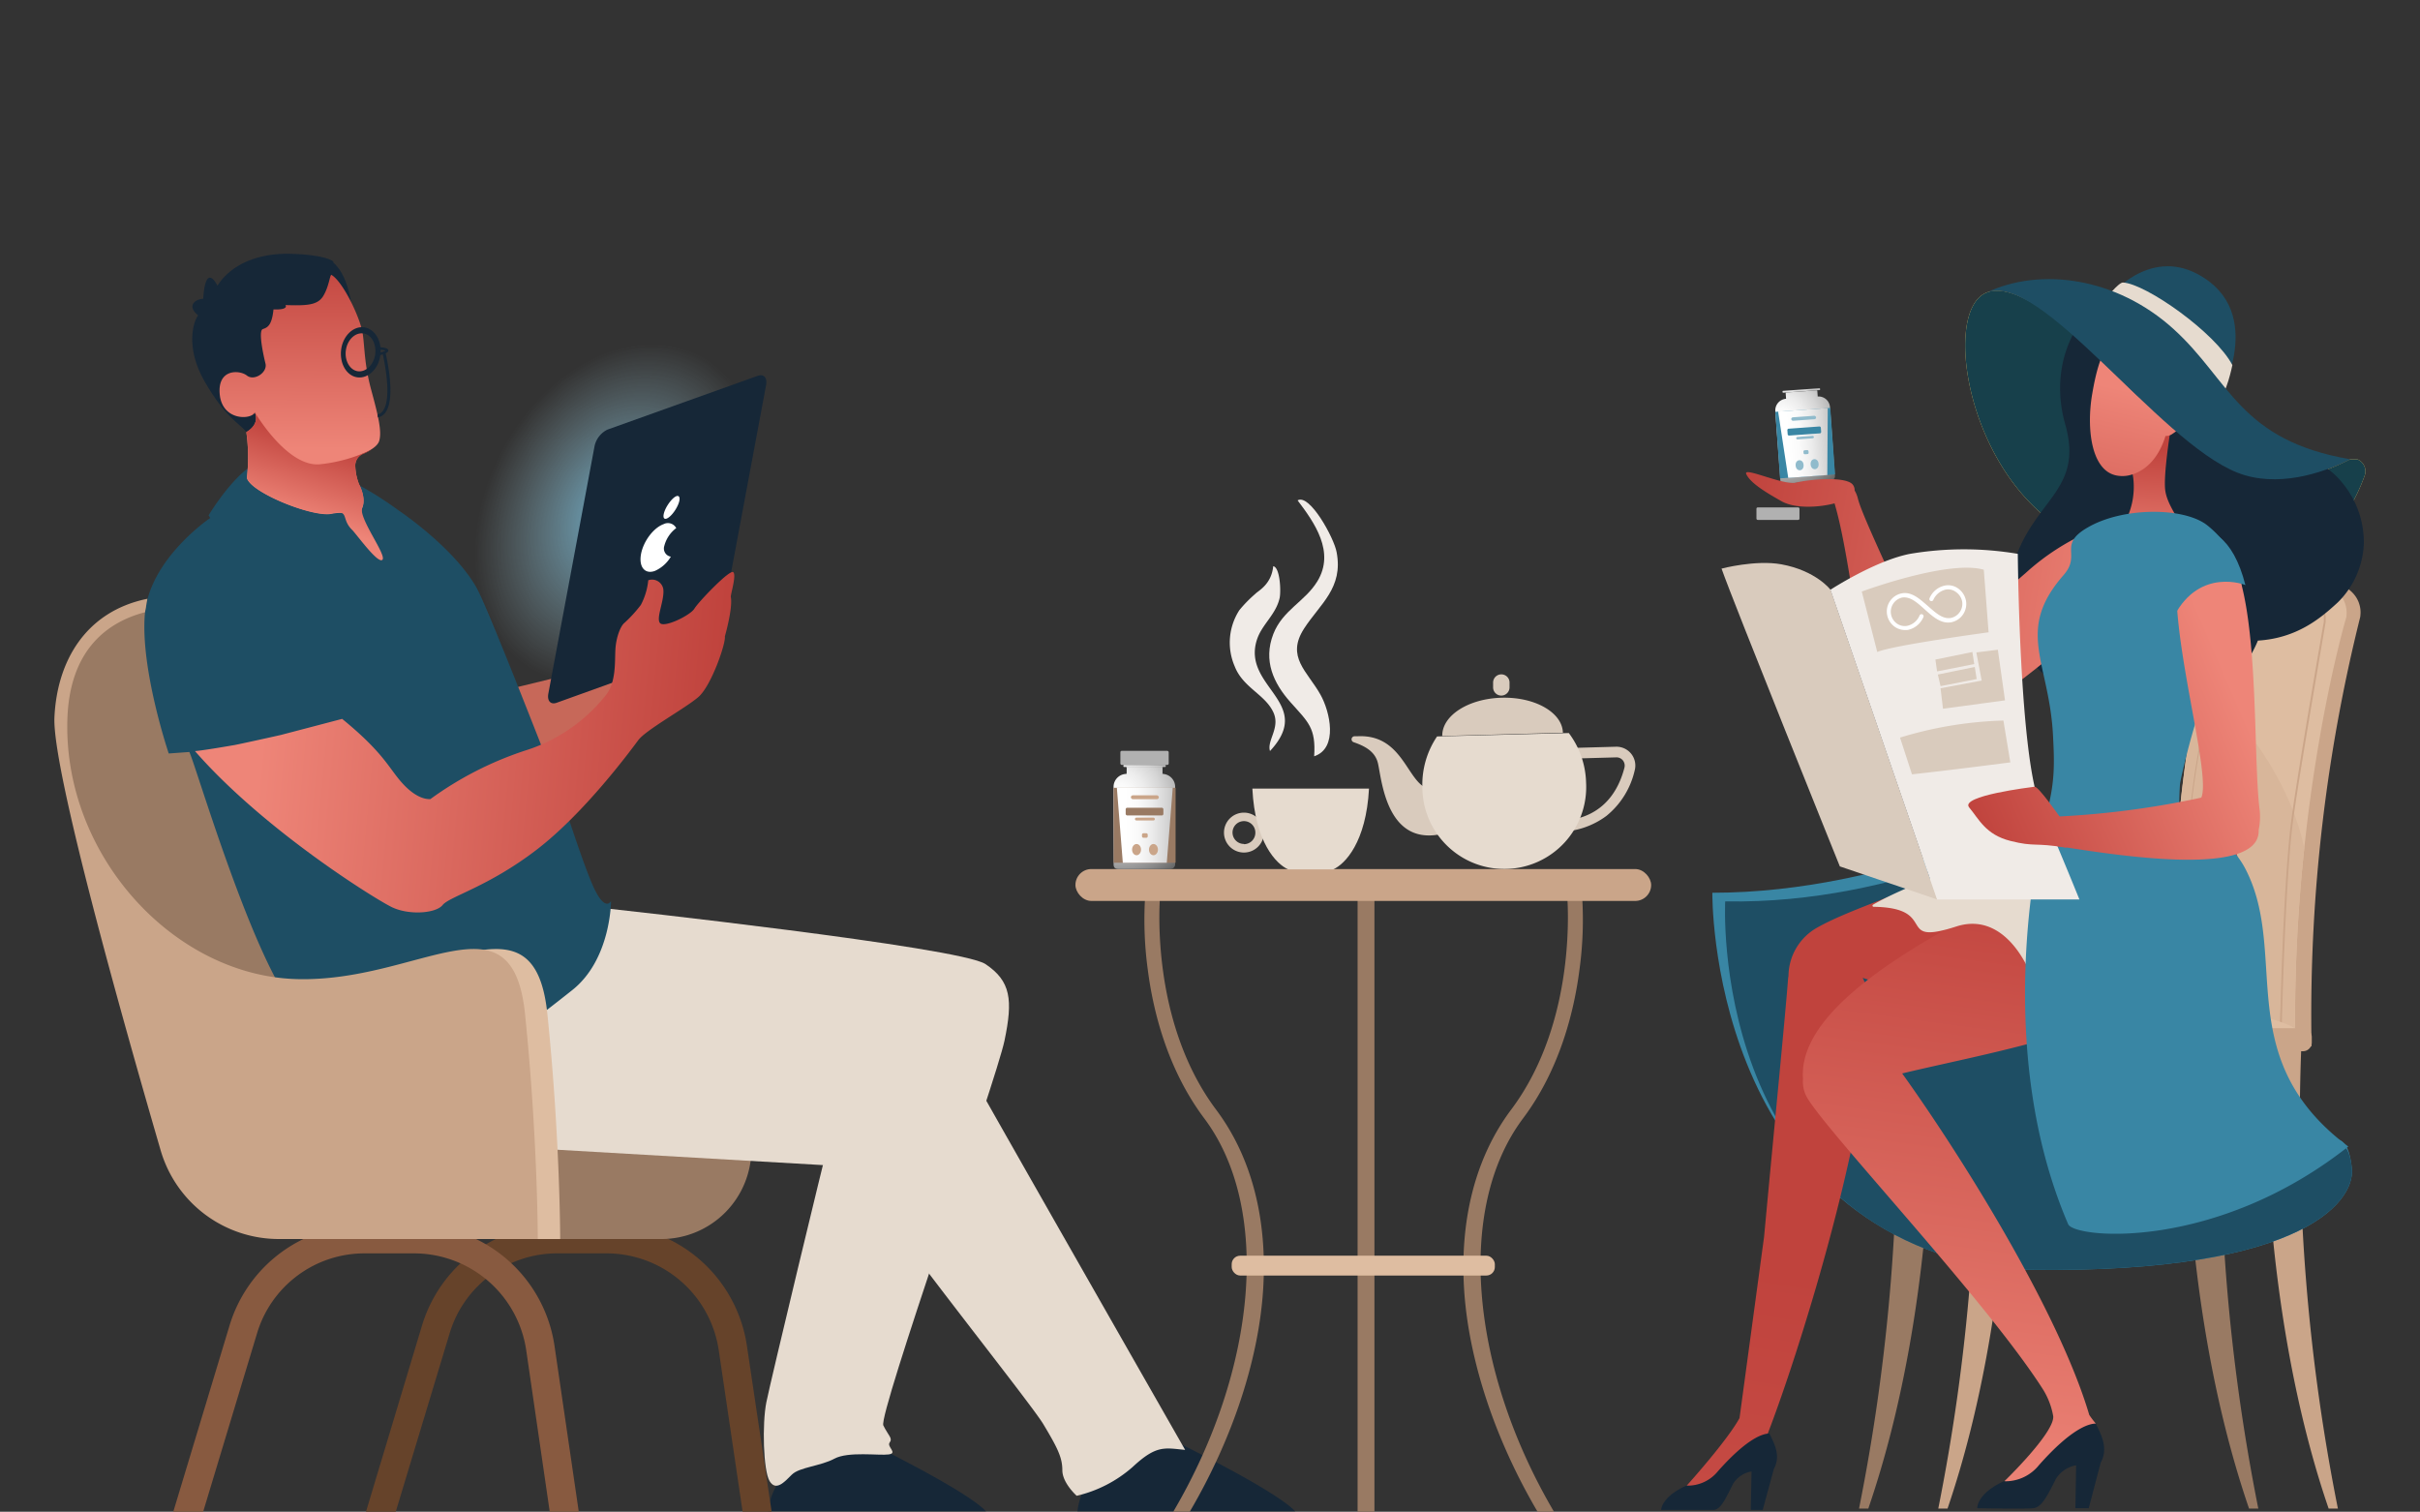 <svg xmlns="http://www.w3.org/2000/svg" xmlns:xlink="http://www.w3.org/1999/xlink" viewBox="0 0 405 253"><rect x="0" y="0" width="405" height="253" fill="#333333" stroke="none"/><defs><linearGradient id="ÅÂÁ_Ï_ÌÌ_È_ËÂÌÚ_13" x1="50.39" y1="42.75" x2="50.13" y2="75.09" gradientUnits="userSpaceOnUse"><stop offset="0" stop-color="#c0433d"/><stop offset="1" stop-color="#ee8578"/></linearGradient><linearGradient id="ÅÂÁ_Ï_ÌÌ_È_ËÂÌÚ_13-2" x1="55.45" y1="73.93" x2="51.36" y2="87.11" xlink:href="#ÅÂÁ_Ï_ÌÌ_È_ËÂÌÚ_13"/><linearGradient id="ÅÂÁ_Ï_ÌÌ_È_ËÂÌÚ_13-3" x1="42.26" y1="69.69" x2="38.77" y2="80.95" xlink:href="#ÅÂÁ_Ï_ÌÌ_È_ËÂÌÚ_13"/><linearGradient id="Dégradé_sans_nom_14" x1="188.37" y1="138.1" x2="207.39" y2="138.1" xlink:href="#Dégradé_sans_nom_15"/><linearGradient id="Dégradé_sans_nom_14-2" x1="376.97" y1="-27.93" x2="393.89" y2="-27.93" gradientTransform="rotate(-4.12 1759.873 1103.17)" xlink:href="#Dégradé_sans_nom_15"/><linearGradient id="Dégradé_sans_nom_13" x1="325.63" y1="216.52" x2="269.25" y2="575.42" gradientUnits="userSpaceOnUse"><stop offset="0" stop-color="#c0433d"/><stop offset=".55" stop-color="#d9675e"/><stop offset="1" stop-color="#ee8578"/></linearGradient><linearGradient id="ÅÂÁ_Ï_ÌÌ_È_ËÂÌÚ_13-4" x1="340.39" y1="146.81" x2="326.43" y2="251.11" xlink:href="#ÅÂÁ_Ï_ÌÌ_È_ËÂÌÚ_13"/><linearGradient id="ÅÂÁ_Ï_ÌÌ_È_ËÂÌÚ_13-5" x1="359.12" y1="75.1" x2="358.31" y2="94.17" xlink:href="#ÅÂÁ_Ï_ÌÌ_È_ËÂÌÚ_13"/><linearGradient id="ÅÂÁ_Ï_ÌÌ_È_ËÂÌÚ_13-6" x1="349.26" y1="106.25" x2="358.45" y2="65.81" xlink:href="#ÅÂÁ_Ï_ÌÌ_È_ËÂÌÚ_13"/><linearGradient id="ÅÂÁ_Ï_ÌÌ_È_ËÂÌÚ_13-7" x1="138.55" y1="366.24" x2="207.17" y2="366.24" gradientTransform="rotate(9.58 1811.005 1129.786)" xlink:href="#ÅÂÁ_Ï_ÌÌ_È_ËÂÌÚ_13"/><linearGradient id="ÅÂÁ_Ï_ÌÌ_È_ËÂÌÚ_13-8" x1="329.25" y1="134.8" x2="373.78" y2="115.6" xlink:href="#ÅÂÁ_Ï_ÌÌ_È_ËÂÌÚ_13"/><linearGradient id="ÅÂÁ_Ï_ÌÌ_È_ËÂÌÚ_13-9" x1="331.74" y1="140.57" x2="376.27" y2="121.37" xlink:href="#ÅÂÁ_Ï_ÌÌ_È_ËÂÌÚ_13"/><linearGradient id="ÅÂÁ_Ï_ÌÌ_È_ËÂÌÚ_13-10" x1="119.25" y1="126.39" x2="44.12" y2="119.37" xlink:href="#ÅÂÁ_Ï_ÌÌ_È_ËÂÌÚ_13"/><radialGradient id="Dégradé_sans_nom_15" cx="187.1" cy="133.32" r="20.26" gradientUnits="userSpaceOnUse"><stop offset="0" stop-color="#fff"/><stop offset=".11" stop-color="#fafafa"/><stop offset=".23" stop-color="#ececec"/><stop offset=".36" stop-color="#d5d5d5"/><stop offset=".5" stop-color="#b4b4b4"/><stop offset=".64" stop-color="#8a8a8a"/><stop offset=".79" stop-color="#565656"/><stop offset=".94" stop-color="#1a1a1a"/><stop offset="1"/></radialGradient><radialGradient id="Dégradé_sans_nom_15-5" cx="375.85" cy="-32.18" r="18.02" gradientTransform="rotate(-4.12 1759.873 1103.17)" xlink:href="#Dégradé_sans_nom_15"/><radialGradient id="Dégradé_sans_nom_15-6" cx="375.85" cy="-32.18" r="18.02" gradientTransform="translate(-78.26 102.11)" xlink:href="#Dégradé_sans_nom_15"/><radialGradient id="Dégradé_sans_nom_15-8" cx="375.85" cy="-32.18" r="18.02" gradientTransform="translate(-78.33 102.11)" xlink:href="#Dégradé_sans_nom_15"/><radialGradient id="Dégradé_sans_nom_33" cx="103.41" cy="85.94" r="29.84" gradientTransform="rotate(-62.8 121.655 74.798) scale(1 .74)" gradientUnits="userSpaceOnUse"><stop offset="0" stop-color="#80d5fa" stop-opacity=".75"/><stop offset="1" stop-color="#b1d5df" stop-opacity="0"/></radialGradient><style>.cls-2{fill:#997a63}.cls-3{fill:#162737}.cls-4{fill:#e6dbcf}.cls-8{fill:#1e4e64}.cls-12{fill:#debda1}.cls-13{fill:#caa589}.cls-14{fill:#d9cbbd}.cls-15{fill:url(#Dégradé_sans_nom_15)}.cls-16{fill:#b1b1b1}.cls-18{fill:url(#Dégradé_sans_nom_15-5)}.cls-21{fill:#3986a4}.cls-23{fill:#90bbcc}.cls-34{fill:#f0ebe7}.cls-36{fill:#fff}</style></defs><g id="Calque_2" data-name="Calque 2"><g id="Pictos-Bienfaits-Produits"><path id="Rectangle_225" data-name="Rectangle 225" fill="none" d="M0 0h405v253H0z"/><path class="cls-2" d="M56.12 174.27l-34.17-8.55-9.37-30.36-2.85-11.87 2.38-12.45 5.93-7 6.52-2.73h14.59l18.75 64.06-1.78 8.9z"/><path class="cls-3" d="M181.86 248.41a11.2 11.2 0 00-1.54 4.51h36.42c-3.32-3.56-19.93-11.63-19.93-11.63a59.67 59.67 0 00-5.81-1.42c-.36.13-9.14 8.54-9.14 8.54zM130.08 248.41a11.2 11.2 0 00-1.54 4.51H165c-3.32-3.56-19.93-11.63-19.93-11.63a59.19 59.19 0 00-5.82-1.42c-.39.13-9.17 8.54-9.17 8.54z"/><path class="cls-4" d="M101.91 152.08s58.72 6.41 63 9.26 4.62 6 3.2 12.81-21.17 62.63-20.28 64.41 1.6 2.14 1.06 2.85 1.43 1.78-.17 2-6.77-.54-9.08.71-5.87 1.42-7.12 2.67-2.67 2.84-3.73 1.07-1.25-9.61-.54-13.17 10-42.17 10.32-43.06-6.76-13.35-6.76-13.35l-34.89-20.86z"/><path d="M66.23 253l9-29.8a18.77 18.77 0 0118.07-13.44h8.29a19 19 0 0118.69 16.17l4 27.07h4.86L125 225.24A23.69 23.69 0 00101.59 205H93.3a23.67 23.67 0 00-22.68 16.85L61.25 253z" fill="#66432a"/><path d="M75.85 124.52c7.2 3.26 25.56-.47 32.8-3.58s-11.17-8.78-12.19-8.41-16.9 4.13-16.9 4.13z" fill="#c76859"/><path class="cls-3" d="M34 50c.42-6.4 2.43-2.13 2.38-2.19 2.37-3.68 6.93-5.46 12.21-5.34s7.5 1.14 7.2 1.49c3 2.49 3.3 9.31 3.3 9.31s-7.59 10.08-7.77 10.38-9.61 9.49-9.61 9.49l-.47-.86c-1.42-1.63-3.45-2.36-6.94-8.34s-1.79-10.44-1.14-11.15C31 51 33 50 34 50z"/><path class="cls-2" d="M88.92 192.3h36.83a15.06 15.06 0 01-15.06 15.06H88.92V192.3z"/><path class="cls-4" d="M100.69 154.78s60.58 22.42 61.65 24.56 36 63.31 36 63.31c-3.47-.33-4.8-.86-8.81 2.88a21.57 21.57 0 01-9.34 4.8s-2.4-2.13-2.4-4.27-.8-3.74-3.2-7.74-29.9-38.17-31-42.17c-2.14 1.87-4.27-1.07-4.27-1.07l-46.18-2.67-9.34-26.15z"/><path d="M34 253l9-29.8a18.77 18.77 0 0118.08-13.44h8.29a19 19 0 0118.69 16.17L92 253h4.86l-4.06-27.76A23.69 23.69 0 0069.38 205h-8.29a23.67 23.67 0 00-22.68 16.85L29 253z" fill="#885a40"/><path class="cls-8" d="M41.32 78.5c-3.38 2.67-6.41 7.74-6.41 7.74l.27.45S25 93.54 24.24 102.79s4 23.31 4 23.31l3.44-.25c1 1.78 12 39.85 19.6 44.92s25.89 8.8 30.88 5.16 7.11-5.07 13.61-10.23 6.49-14.92 6.49-14.92-.83 1.78-2.61-1.66-5.57-15.66-6.05-16.73-11.72-30.22-13.83-34c-3.83-6.82-13.1-13-13.1-13a59.7 59.7 0 00-8.3-5.1C55.29 79 46.33 77.76 41.32 78.5z"/><path d="M59.46 78.1a9.15 9.15 0 00.63 3s1.25 2.23.53 3.92 2.14 4.54 1.43 5.34-2.85-1.69-2.94-2.67-.53-2.31-3.65-1.69-13.52-3.56-14.14-6a30.45 30.45 0 00-.09-7.65s2.31-1.16 1.42-3.3c-.71 1.25-5.42 1.34-5.87-3s3.29-4.18 4.54-3.2 3.47-.54 3.11-2-1.24-5.52-.44-5.78 1.51-.63 1.78-3.29c1.69.08 2.31-.27 2-.72 3.38.09 5.34.09 6.32-1.51S55.2 46 55.46 46c2 1.16 4.9 7.38 5.25 9.88s.27 5.16 1.43 9.43 1.78 6.85 1.33 8.45c-.26.95-1.65 1.71-2.74 2.17a2.13 2.13 0 00-1.27 2.17z" fill="url(#ÅÂÁ_Ï_ÌÌ_È_ËÂÌÚ_13)"/><path d="M41.23 72.28a30.45 30.45 0 01.09 7.65c.62 2.49 11 6.67 14.14 6s1.53.85 3.46 2.74c.7.68 4.38 5.83 5.09 5s-4.1-7.06-3.39-8.75-.53-3.92-.53-3.92a9.15 9.15 0 01-.63-3 2.13 2.13 0 011.27-2 9 9 0 001.47-.77 25.6 25.6 0 01-8.47 2.45C48.15 78.43 42.65 69 42.65 69c.89 2.12-1.42 3.28-1.42 3.28z" fill="url(#ÅÂÁ_Ï_ÌÌ_È_ËÂÌÚ_13-2)"/><path d="M42.65 69l-.47.43a1.16 1.16 0 00.47-.43z" fill="url(#ÅÂÁ_Ï_ÌÌ_È_ËÂÌÚ_13-3)"/><path class="cls-12" d="M91.61 169.73C89.86 152.67 79.15 160 64 162.89a31.63 31.63 0 00-18.79 11.31l-14.57 18.3a20.61 20.61 0 0019.8 14.86h43.31s0-16.81-2.14-37.63z"/><path class="cls-13" d="M87.87 169.73c-2.13-20.82-17.61-5.34-38.16-5.87s-39-20.56-38.44-43.24c.29-12.05 6.9-16.57 13-18.16l.4-2.25c-10.36 2.11-15.14 10.47-15.56 19.87-.38 8.63 11.2 49.85 17.77 72.42a20.6 20.6 0 0019.82 14.86H90s0-16.81-2.13-37.63z"/><path class="cls-3" d="M59.8 63.15c-1.81-.25-3-2.33-2.71-4.64s2.06-4 3.87-3.73 3 2.33 2.7 4.64-2.05 3.98-3.86 3.73zm1-7.35c-1.37-.19-2.68 1.08-2.92 2.82s.67 3.32 2 3.51 2.67-1.08 2.91-2.82-.61-3.31-1.97-3.51z"/><path class="cls-3" d="M63.2 59.55l-.1-.4a6.61 6.61 0 001.42-.47 5.32 5.32 0 00-1.24-.17v-.42c1.66.07 1.69.42 1.71.54.01.29-.24.53-1.79.92z"/><path class="cls-3" d="M63.26 69.86l-.09-.49a1.5 1.5 0 001-.74C65.75 66.19 64 59.1 64 59l.48-.12c.08.3 1.8 7.38.13 10a2 2 0 01-1.35.98z"/><path class="cls-14" d="M251.3 116.77c-5.57.15-10 3-9.93 6.41l20.19-.55c-.09-3.39-4.68-6.01-10.26-5.86zM260.76 139.2a22.52 22.52 0 01-2.69-.1l.17-1.77c9.15.9 12.45-4.32 13.62-8.86a1.41 1.41 0 00-.26-1.21 1.37 1.37 0 00-1.1-.51l-10.86.3-.05-1.78 10.87-.3a3.15 3.15 0 013.12 3.94 13.73 13.73 0 01-4.74 7.64 13.43 13.43 0 01-8.08 2.65zM243 139.07c-10.81 3.85-11.7-8.26-12.38-11.27-.44-2-2.14-2.92-4.06-3.58a.51.51 0 01.15-1h.46c7.23-.38 8.2 6.89 11.27 8.53 3.94 2.25 6.41 4.68 4.56 7.32z"/><path class="cls-4" d="M262.55 122.68l-22.05.57a14.42 14.42 0 00-2.46 8.47 13.71 13.71 0 1027.4-.74 14.4 14.4 0 00-2.89-8.3z"/><path class="cls-14" d="M251.29 116.41a1.37 1.37 0 01-1.41-1.34v-.8a1.37 1.37 0 011.34-1.41 1.37 1.37 0 011.41 1.34v.8a1.38 1.38 0 01-1.34 1.41z"/><path class="cls-2" d="M257.32 253c-7.1-12.07-11.5-25.29-12.28-37-.79-11.9 1.92-22.37 7.85-30.28 11.33-15.1 9.39-35.76 9.37-36l2.48-.25a61.33 61.33 0 01-.41 12.83c-.87 6.76-3.21 16.57-9.44 24.87-11.33 15.1-8.78 42.09 5.18 65.83zM199.11 253c7.09-12.07 11.49-25.29 12.27-37 .79-11.9-1.92-22.37-7.85-30.28-11.32-15.1-9.39-35.76-9.37-36l-2.48-.25a62.17 62.17 0 00.41 12.83c.87 6.76 3.22 16.57 9.45 24.87 11.32 15.1 8.77 42.09-5.19 65.83zM227.2 148.88h2.82V253h-2.82z"/><rect class="cls-13" x="179.98" y="145.44" width="96.35" height="5.34" rx="2.67"/><rect class="cls-12" x="206.13" y="210.15" width="44.04" height="3.32" rx="1.42"/><path class="cls-14" d="M208.18 136a3.34 3.34 0 103.34 3.34 3.34 3.34 0 00-3.34-3.34zm0 5.24a1.91 1.91 0 111.91-1.9 1.91 1.91 0 01-1.91 1.94z"/><path class="cls-4" d="M223.11 145.5c2-.89 5.52-4.54 6-13.52h-19.52c.44 9 4 12.63 6 13.52z"/><path class="cls-15" d="M194.53 129.52h-6a2.17 2.17 0 00-2.17 2.17v12.89c0 .48.13.86.85.86h8.61a.8.8 0 00.85-.86v-12.89a2.17 2.17 0 00-2.14-2.17z"/><rect class="cls-15" x="188.56" y="128.36" width="5.97" height="1.81" rx=".13"/><path class="cls-15" d="M194.53 129.35v-.82a.18.18 0 01.17-.18h-6.31a.18.18 0 01.17.18v.82a.17.17 0 01-.17.17h6.31a.17.17 0 01-.17-.17z"/><rect class="cls-16" x="187.5" y="125.66" width="8.09" height="2.35" rx=".23"/><rect class="cls-15" x="188.01" y="128.01" width="7.08" height=".35" rx=".08"/><path class="cls-2" d="M186.37 131.84h10.37v12.55h-10.37z"/><path fill="url(#Dégradé_sans_nom_14)" d="M195.27 144.39h-7.36l-1-12.58h9.36l-1 12.58z"/><rect class="cls-2" x="188.39" y="135.18" width="6.31" height="1.29" rx=".25"/><rect class="cls-13" x="191.12" y="139.45" width=".96" height=".76" rx=".23"/><rect class="cls-13" x="189.94" y="136.84" width="3.33" height=".47" rx=".23"/><rect class="cls-13" x="189.26" y="133.1" width="4.68" height=".65" rx=".33"/><ellipse class="cls-13" cx="193.04" cy="142.19" rx=".75" ry=".94"/><ellipse class="cls-13" cx="190.21" cy="142.19" rx=".75" ry=".94"/><path class="cls-18" d="M304.2 66.36l-5.3.38a1.94 1.94 0 00-1.79 2.06l.83 11.44c0 .42.17.75.81.71l3.82-.28 3.81-.27a.72.72 0 00.71-.82l-.83-11.44a1.91 1.91 0 00-2.06-1.78z"/><rect x="298.88" y="65.51" width="5.31" height="1.61" rx=".11" transform="rotate(-4.12 301.463 66.24)" fill="url(#Dégradé_sans_nom_15-6)"/><path class="cls-18" d="M304.19 66.21l-.06-.74a.16.16 0 01.15-.16l-5.61.4a.16.16 0 01.17.15l.05.73a.15.15 0 01-.14.16l5.6-.4a.15.15 0 01-.16-.14z"/><rect class="cls-16" x="297.78" y="63.11" width="7.2" height="2.09" rx=".21" transform="translate(-3.83 21.81)"/><rect x="298.32" y="65.2" width="6.29" height=".31" rx=".07" transform="rotate(-4.12 301.354 65.4)" fill="url(#Dégradé_sans_nom_15-8)"/><path class="cls-21" transform="rotate(-4.12 302.012 74.193)" d="M297.49 68.59h9.23v11.16h-9.23z"/><path fill="url(#Dégradé_sans_nom_14-2)" d="M305.81 79.5l-6.54.47-1.69-11.09 8.31-.6-.08 11.22z"/><rect class="cls-21" x="299.14" y="71.57" width="5.62" height="1.15" rx=".22" transform="rotate(-4.12 301.81 72.098)"/><rect class="cls-23" x="301.83" y="75.35" width=".85" height=".67" rx=".2" transform="rotate(-4.12 302.096 75.727)"/><rect class="cls-23" x="300.6" y="73.04" width="2.97" height=".41" rx=".21" transform="rotate(-4.12 302.047 73.22)"/><rect class="cls-23" x="299.77" y="69.72" width="4.17" height=".58" rx=".29" transform="rotate(-4.12 301.745 70.008)"/><ellipse class="cls-23" cx="303.69" cy="77.69" rx=".67" ry=".84" transform="rotate(-4.12 303.556 77.729)"/><ellipse class="cls-23" cx="301.18" cy="77.87" rx=".67" ry=".84" transform="rotate(-4.12 301.043 77.917)"/><path class="cls-13" d="M365.91 153.79a255.76 255.76 0 013-31.82c2.18-12.42 4.13-19.57 4.16-19.64.28-1.1 4.42-5.52 13.63-5.38s8.33 5.93 8.33 5.93a1.92 1.92 0 01-.07.52 274.75 274.75 0 00-8.14 69.6c0 .55.07 1.5 0 2.13 0 0-21.33.55-21.34 0-.71-3.4-.35-12.86.43-21.34z"/><path class="cls-12" d="M363.22 172.82c0 .55.3 1 .66 1 .36 0 .64-.44.65-1h18.27c0 .55.3 1 .66 1 .36 0 .64-.46.64-1a267.8 267.8 0 011.53-30.82c2.43-23 6.92-38.34 7-38.55a1.92 1.92 0 00.07-.52s.87-5.79-8.33-5.93-13.35 4.28-13.63 5.38c0 0-1.13 4.1-2.6 11.38-.49 2.41-1 5.17-1.56 8.26a255.56 255.56 0 00-3 31.82c-.83 8.43-1.1 15.57-.36 18.98z"/><path d="M363.22 172.82c0 .55.3 1 .66 1 .36 0 .64-.44.65-1h18.27c0 .55.3 1 .66 1 .36 0 .64-.46.64-1a267.8 267.8 0 011.53-30.82c-3-14.58-14.71-25.74-17.51-28.24-.49 2.41-1 5.17-1.56 8.26a255.56 255.56 0 00-3 31.82c-.81 8.43-1.08 15.57-.34 18.98z" fill="#d8b69a"/><path class="cls-13" d="M381.6 172.6v-.1a.46.46 0 00-.14-.37c-.58-.59-2.79-.57-5.6-.53a59.42 59.42 0 01-10.66-.58c-2-.34-.64-15.27.76-29.23.23-2.37.42-4.24.5-5.35.92-11.94 6.16-32.95 6.21-33.12.23-.89 3.38-4.18 10.23-4.07 2.59 0 4.43.67 5.46 1.89a3.5 3.5 0 01.84 2.62 1.64 1.64 0 010 .41c0 .12-4.76 27.4-5.54 33.93-1.27 10.75-1.78 33.12-1.8 34.36v.12l-.11.06zm-8.78-69.22c-.05.19-5.3 21.37-6.2 33.08-.08 1.11-.27 3-.51 5.35-.51 5.18-1.22 12.26-1.56 18.22-.49 8.73.07 10.68.63 10.78a58.14 58.14 0 0010.63.58c3 0 5.11-.06 5.75.59 0-.52 0-1.48.09-3.3.06-2.13.16-5.47.31-9.23.26-6.58.72-15.63 1.4-21.38.79-6.69 5.51-33.88 5.54-34a1.35 1.35 0 000-.37 3.37 3.37 0 00-.8-2.48c-1-1.17-2.77-1.78-5.29-1.81h-.31c-6.5.05-9.5 3.12-9.68 3.97z"/><path class="cls-12" d="M385.46 173.8H313.8s1.67-6.67 43.17-5.67c29.37.7 28.49 5.67 28.49 5.67z"/><path class="cls-2" d="M311.12 252.47a327.93 327.93 0 006.16-76.36c0-.64 1.18-1.22 1.82-1.24s3.52-.19 3.85.36c.43.72 2.11 41.13-10.28 77.24zM377.94 252.47a328.58 328.58 0 01-6.16-76.36c0-.64-1.17-1.22-1.81-1.24s-3.52-.19-3.85.36c-.44.72-2.11 41.13 10.27 77.24z"/><path class="cls-13" d="M313.75 172.08h71.68a1.47 1.47 0 011.46 1.46v.93a1.47 1.47 0 01-1.46 1.46h-.33a.57.57 0 010 .18 328.58 328.58 0 006.16 76.36h-1.55c-11.43-33.33-10.88-71.66-10.39-76.54h-43c.5 4.88 1 43.21-10.39 76.54h-1.55a327.93 327.93 0 006.16-76.36 1.13 1.13 0 010-.18h-16.79a1.46 1.46 0 01-1.46-1.46v-.93a1.46 1.46 0 011.46-1.46z"/><path class="cls-21" d="M393.6 195.56c-.57-5.75-2.75-5.55-5.66-4l-44.48-56.47s-26.83 14.32-56.89 14.32c0 0-.74 55.25 48.41 63 49.64 1.53 59.18-11.1 58.62-16.85z"/><path class="cls-8" d="M393.6 195.56c-.57-5.75-3-4.09-5.88-2.52L343 137.42s-24.82 14-54.28 13.43c0 0-2.91 53.83 46.24 61.56 49.66 1.53 59.2-11.1 58.64-16.85z"/><path d="M374.21 149.79c-1.76-19.12-15.38-15.08-32.35-9.33a3.53 3.53 0 01-.46.15c-4.76 1.58-15.64 5.52-15.65 5.52-8.7 3.86-16.73 6.34-21.65 9.12a9.39 9.39 0 00-4.79 8.08 6.21 6.21 0 00-.08.64c-.4 5.41-2.35 25.25-4 43l-4.11 30.35c-2.07 3.81-8.82 11.29-8.82 11.29v1.46l2.62.34 10.28-9.88a2.14 2.14 0 00.28.35c.13-.32.25-.65.38-1 2.31-6 5.26-14.85 8.06-24.44 4.87-16.74 9.28-35.87 9-46.86a11.39 11.39 0 00-1.19-4.93 73.05 73.05 0 0024.61 3.78c20.33-.16 38.78-7.76 37.87-17.64z" fill="url(#Dégradé_sans_nom_13)"/><path d="M337.57 149.2c-14.7 7.53-36.77 19-35.83 31.36a5.41 5.41 0 00.85 3.4c4.2 6.64 29.79 33.73 39.23 48.43a12.52 12.52 0 011.8 4.64c.2 2.78-8.18 10.87-8.18 10.87l1.53 1 13.78-10.65a15.64 15.64 0 01-1.1-1.45c-5.17-17.5-21.69-43.75-31.31-57.15 20-4.82 54-9.69 56.21-31.37 1.99-19.45-20.68-7.44-36.98.92z" fill="url(#ÅÂÁ_Ï_ÌÌ_È_ËÂÌÚ_13-4)"/><path class="cls-4" d="M313.48 151.4a.19.19 0 00.09.36c11.12.16 3.37 6.67 13.84 3.29 10.68-3.44 15.92 14.08 14.17 20.1s37.57-4.28 33.35-22-15.14-18.06-15.14-18.06-35.12 9.77-46.31 16.31z"/><path d="M395.73 79.63c-3.33 9.21-14.32 26.5-48.08 10.29C329.5 81.2 324.76 52.28 332.38 49c9-3.86 32.26 25.54 42.06 30.11 6.42 3 14.14.15 18.7-2.17l.17-.07h1.19a2.15 2.15 0 011.23 2.76z" fill="#f7cb68"/><path d="M395.73 79.63c-3.33 9.21-14.32 26.5-48.08 10.29C329.5 81.2 324.76 52.28 332.38 49c9-3.86 32.26 25.54 42.06 30.11 6.42 3 14.14.15 18.7-2.17l.17-.07h1.19a2.15 2.15 0 011.23 2.76z" fill="#17404b"/><path class="cls-3" d="M395.6 91a15.57 15.57 0 00-3.8-10.43c-5.31-6.6-19.57-6.3-20.5-13.71a7.11 7.11 0 010-1.15c.46-8.61-4.59-15.69-10.27-17a10.11 10.11 0 00-4.56-.11c-7.23.65-14.16 10.71-10.85 22.39 3.49 12.28-7.11 12.7-9.44 26.87-2.61 15.88 19.54 25.41 30.3 20.35 4-1.89 9-5.08 11.39-11 6.47-.4 10.4-3.68 13.13-6.17l.39-.37A14.62 14.62 0 00395.6 91z"/><path d="M364.49 87.46c.44-.36-1.69-2.76-2.1-5.23-.46-2.71 1.13-12 1.13-12a22.39 22.39 0 00-4.14 3.46c-1.22 1.41-3.45 2.84-3.07 3.69a11.73 11.73 0 01.68 2.45 12.54 12.54 0 01-1.29 7.41 56.2 56.2 0 01-2.91 4.93c-.39.54-2.9 7.27 11.7-4.71z" fill="url(#ÅÂÁ_Ï_ÌÌ_È_ËÂÌÚ_13-5)"/><path d="M363.61 72.58a1.9 1.9 0 01-1.21.39 12.21 12.21 0 01-.43 1.21c-1.29 3.19-3.48 4.95-5.86 5.41a5.17 5.17 0 01-1.83 0c-4.34-.76-5.12-7.94-4.14-13.65 1.14-6.7 2.76-10.16 6.51-10.08s6.43 5 6.53 11.14c2.5-.83 4.6 2.9.43 5.58z" fill="url(#ÅÂÁ_Ï_ÌÌ_È_ËÂÌÚ_13-6)"/><path d="M351.94 56.36s.24 6.64 9.06 12.31c0 0 .84 2.22 2.61-2.78s-7.18-12.05-11.67-9.53z" fill="#1a2273"/><path class="cls-8" d="M353.1 49.54s6.45-8.06 14.68-3.67c11.83 6.31 3.52 21 3.52 21z"/><path class="cls-4" d="M355.29 47.28c3.83.2 15.48 8.4 18.31 13.82 0 0-1 5-2.3 5.73s-19.11-16.59-19.11-16.59 2.36-3 3.1-2.96z"/><path class="cls-8" d="M393.31 76.86l-.17.07c-4.56 2.32-12.14 4.76-18.7 2.17-13.36-5.29-33.08-34-42.06-30.11 9.14-4.36 21.89-2.53 31.38 6.08s10.98 18.6 29.55 21.79z"/><path d="M355.78 88a13.13 13.13 0 00-6 .93 39.07 39.07 0 00-10.81 7c-6.08 5.19-11.78 11.63-15.9 15.22-5.07-11.65-11.44-24.78-12.13-27.67a5.26 5.26 0 00-.56-1.4 1.45 1.45 0 00-.23-.86c-.94-1.6-7.33-1-9.53-.46s-9.08-2.82-8.36-1.38 3 2.88 5.9 4.51c2.15 1.21 6 1.1 8.86.35 2.69 9.05 4.06 26.47 7.08 34.69a.52.52 0 01.06.15c0 .07 0 .13.07.2l.39 1 .32.71c.3 2.15 1.48 4 3.72 4.32 1.74.76 3.8.25 6.27-2.08A204.63 204.63 0 00344.3 109c1-.81 1.95-1.63 2.9-2.45 10.13-8.82 17.44-17.63 8.58-18.55z" fill="url(#ÅÂÁ_Ï_ÌÌ_È_ËÂÌÚ_13-7)"/><path class="cls-21" d="M393 191.88c-22.26 17.57-45.83 15.4-46.88 13-12.34-28.68-5.51-61.94-3.72-68.37 1.56-5.55 1.42-8.78 1.18-13.47-.65-12.39-6.38-17.5 1.8-26.83 3-3.45-1.06-5 4-7.93 5.92-3.46 16.15-3.41 20-.38 3.56 2.83 6.59 7.53 5.56 12.85a12.25 12.25 0 01-.94 2.88 130.51 130.51 0 00-8.62 25c-.23 1-.4 1.78-.51 2.34s-.18 4-.18 4 8.13 4.71 11.09 10.44c7.42 14.31-2.55 31.7 17.22 46.47z"/><path d="M378.12 135.19c-1.43-12.45.93-50.52-11.32-44.21-7.38 3.8 3.73 37.64 1.6 42.51a147.44 147.44 0 01-28.82 3.32c-.68-3.72-1.91-5.66-2.9-6.65-.75-.74-4.9-1.11-5.82-.66-4.5 2.17-8.6 5.48-8.42 7.11.28 2.53 7.46-6.3 9.65-1.5a8.3 8.3 0 004 4c.59 1.08 3.46 1.76 9.69 2.71 9.15 1.41 32.56 5.05 32.22-2.92a10.59 10.59 0 00.12-3.71z" fill="url(#ÅÂÁ_Ï_ÌÌ_È_ËÂÌÚ_13-8)"/><path class="cls-21" d="M363.91 103c-4.72-13.17 7.7-21.49 11.87-5.08 0-.04-7.58-3-11.87 5.08z"/><path class="cls-3" d="M330.9 252.41s8 .15 9.38 0 2.3-1.94 3.79-4.92a5 5 0 013.38-2.26l-.12 7.18h2.23l2-7.61c1.32-2.43.11-4.64-.82-6.55-1.09 0-4 .73-9.51 6.95a7.19 7.19 0 01-5.8 2.7h-.08c-4.58 2.1-4.45 4.51-4.45 4.51z"/><path class="cls-14" d="M288.11 95.16s5.68-1.5 10-.72c5.82 1.06 8.24 4.26 8.24 4.26l17.85 51.83-16.29-5.53s-17.91-44.4-19.8-49.84z"/><path class="cls-34" d="M337.69 92.69s.25 34 3.8 42.25 6.51 15.59 6.51 15.59h-23.82L306.33 98.7s7.44-4.85 13.27-6a54.07 54.07 0 0118.09-.01z"/><path class="cls-14" d="M332 95.35l.8 10.47s-16.18 2.19-18.63 3.3L311.58 99s14.48-5.37 20.42-3.65zM335.28 120.59l1.16 7s-10.14 1.32-16.46 2l-2-6.15a65.09 65.09 0 0117.3-2.85zM334.35 108.74l1.2 8.47-10.38 1.4-.41-3.43 6.89-1.28-.9-4.71 3.6-.45z"/><path class="cls-14" d="M330.09 109.12l-6.19 1.26.28 1.98 6.22-1.22-.31-2.02zM330.49 111.62l-6.18 1.27.45 1.94 6.05-1.19-.32-2.02z"/><path d="M344.68 136.66s-3.56-5.09-4.18-5-12.58 1.53-10.95 3.47 2.74 4.55 6.89 5.6 3.95.23 9.36 1.14z" fill="url(#ÅÂÁ_Ï_ÌÌ_È_ËÂÌÚ_13-9)"/><path class="cls-3" d="M278 252.7h8.71c1.25 0 2-1.75 3.37-4.44a4.5 4.5 0 013.05-2l-.13 6.44h2l1.87-6.88c1.19-2.19.09-4.18-.75-5.91-1 0-3.6.66-8.59 6.28a6.5 6.5 0 01-5.24 2.44h-.07c-4.22 1.9-4.22 4.07-4.22 4.07z"/><path class="cls-36" d="M318.8 105.44a3 3 0 01-1.7-.54 3.15 3.15 0 01-1.28-2 3.09 3.09 0 012.45-3.6c1.67-.31 3 .93 4.37 2.12s2.47 2.22 3.84 2a2.41 2.41 0 001.89-2.79 2.52 2.52 0 00-1-1.53 2.18 2.18 0 00-1.72-.43 3 3 0 00-2.11 1.75.34.34 0 11-.61-.32 3.56 3.56 0 012.6-2.11 2.85 2.85 0 012.25.55 3.24 3.24 0 011.24 2 3.13 3.13 0 01-2.46 3.6c-1.7.31-3.09-.93-4.43-2.14s-2.44-2.18-3.77-2a2.43 2.43 0 00-.9 4.36 2.29 2.29 0 001.72.38 2.92 2.92 0 002.09-1.78.35.35 0 01.47-.13.35.35 0 01.14.47 3.64 3.64 0 01-2.58 2.12 3.29 3.29 0 01-.5.02z"/><path class="cls-34" d="M217.16 83.74c2.81 3.71 6.31 8.62 3.31 13.54-2.07 3.4-5.81 4.81-7.37 8.82-1.74 4.48.06 8.25 2.83 11.38 3 3.37 4.32 4.31 4 9.09 4.05-1.34 2.66-7.46 1.06-10.31-2.2-3.92-5.81-6.31-2.75-11.06 2.65-4.11 6.6-6.79 5.45-12.79-.4-2.32-4.51-9.86-6.53-8.67z"/><path class="cls-34" d="M212.54 125.69c7.57-8.11-4.71-10.68-2.2-18.59.82-2.59 3.16-4.18 3.81-7 .25-1.09.09-5.15-1.07-5.34-.3 3.08-2.52 4.11-3 4.63a21.55 21.55 0 00-2.67 2.73 10 10 0 00-.77 9.41c1.41 3.62 5.2 4.71 6.53 7.83 1.05 2.53-1.17 4.58-.63 6.33z"/><path d="M109.69 83.41c-6 16.32-3.45 38-17.92 32.66s-24.1-27.17-18.1-43.49 37.77-31.56 54.4-9.4c-5.07 11.87-12.37 3.91-18.38 20.23z" fill="url(#Dégradé_sans_nom_33)"/><path class="cls-3" d="M118.29 108.57l-25.15 9.05c-1 .35-1.6-.34-1.37-1.55l7.72-41.35a4 4 0 012.19-2.83l25.15-9c1-.35 1.61.34 1.38 1.55l-7.72 41.35a4 4 0 01-2.2 2.78z"/><path class="cls-36" d="M111.17 91.38a5.42 5.42 0 012-3 1.57 1.57 0 00-2.11-.66c-1.68.6-3.38 2.85-3.78 5s.63 3.43 2.31 2.83a5.86 5.86 0 002.68-2.39 1.38 1.38 0 01-1.1-1.78zM111.21 86.79c.36.21 1.18-.45 1.83-1.49s.88-2 .52-2.25-1.18.46-1.83 1.49-.88 2.04-.52 2.25z"/><path d="M57.26 120.31c7.35 6 7.86 8.48 10.37 11.08s4.22 2.32 4.39 2.35a57.38 57.38 0 0115.87-8.13 27.74 27.74 0 0013.41-9.16c1.85-2.15 1.57-5.7 1.69-7.75s.85-3.93 1.52-4.46a22.53 22.53 0 002.74-3 11.2 11.2 0 001.24-4.13 1.91 1.91 0 012.51 1.44c.27 1.84-1.27 4.9-.54 5.73s5.1-1.32 5.76-2.43 5.87-6.55 6.48-6.1-.48 3.84-.39 4.17c.35 1.89-1 6.59-1 6.59.18 1.15-2.26 8.26-4.43 10.14s-8.78 5.49-10.07 7.23-9 12.21-17.07 18.38-14.51 7.77-15.66 9.2-5.68 1.74-8.54.34-21.41-12.93-32.91-26.1c1.54-.12 6-.91 6.56-1s7.33-1.58 7.81-1.7 10.26-2.69 10.26-2.69z" fill="url(#ÅÂÁ_Ï_ÌÌ_È_ËÂÌÚ_13-10)"/></g></g></svg>